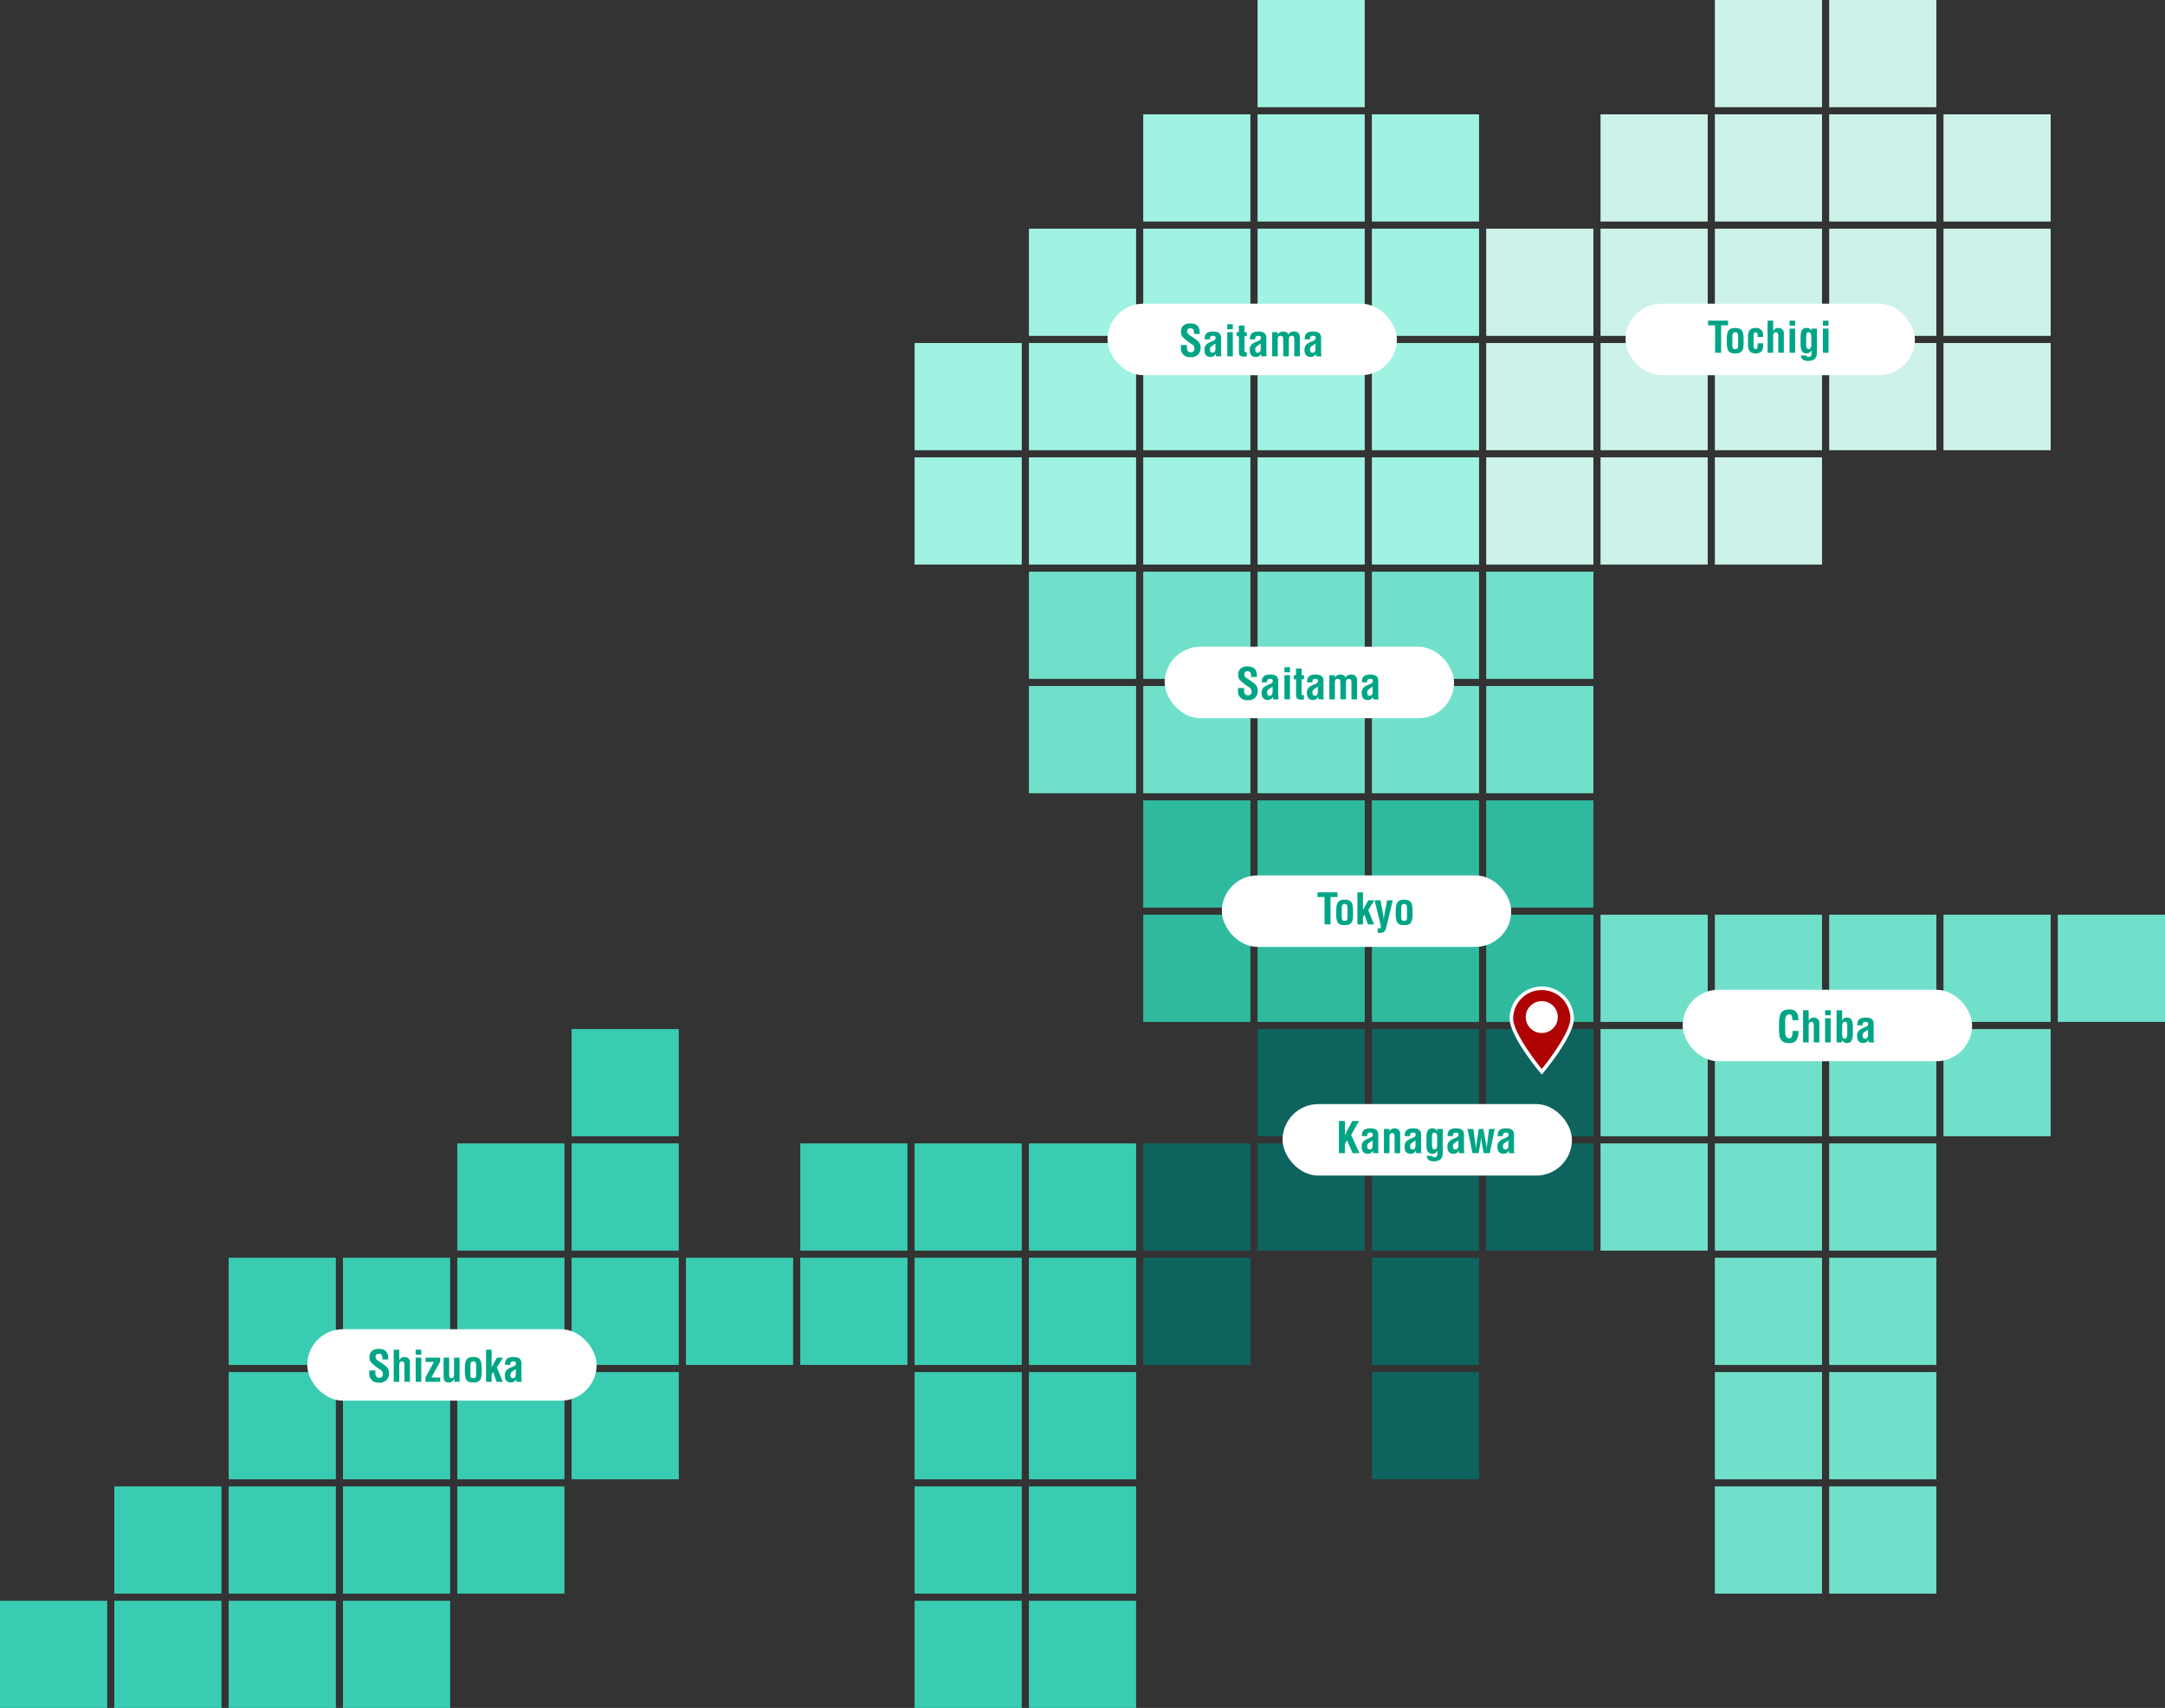 <svg id="レイヤー_1" data-name="レイヤー 1" xmlns="http://www.w3.org/2000/svg" viewBox="0 0 606 478" width="606" height="478"><rect x="0" y="0" width="606" height="478" fill="#333333" stroke="none"/><defs><style>.cls-1{fill:#2fba9f;}.cls-2{fill:#70e0cb;}.cls-3{fill:#a0f2e2;}.cls-4{fill:#ccf2e9;}.cls-5{fill:#3accb3;}.cls-6{fill:#0e635f;}.cls-7{fill:#af0303;}.cls-8{fill:#fff;}.cls-9{fill:#00a585;}</style></defs><rect class="cls-1" x="320" y="256" width="30" height="30"/><rect class="cls-1" x="352" y="256" width="30" height="30"/><rect class="cls-1" x="384" y="256" width="30" height="30"/><rect class="cls-1" x="416" y="256" width="30" height="30"/><rect class="cls-1" x="320" y="224" width="30" height="30"/><rect class="cls-1" x="352" y="224" width="30" height="30"/><rect class="cls-1" x="384" y="224" width="30" height="30"/><rect class="cls-1" x="416" y="224" width="30" height="30"/><rect class="cls-2" x="320" y="192" width="30" height="30"/><rect class="cls-2" x="352" y="192" width="30" height="30"/><rect class="cls-2" x="384" y="192" width="30" height="30"/><rect class="cls-2" x="416" y="192" width="30" height="30"/><rect class="cls-2" x="320" y="160" width="30" height="30"/><rect class="cls-2" x="288" y="192" width="30" height="30"/><rect class="cls-2" x="288" y="160" width="30" height="30"/><rect class="cls-2" x="352" y="160" width="30" height="30"/><rect class="cls-2" x="384" y="160" width="30" height="30"/><rect class="cls-2" x="416" y="160" width="30" height="30"/><rect class="cls-3" x="288" y="128" width="30" height="30"/><rect class="cls-3" x="256" y="128" width="30" height="30"/><rect class="cls-3" x="320" y="128" width="30" height="30"/><rect class="cls-3" x="352" y="128" width="30" height="30"/><rect class="cls-3" x="384" y="128" width="30" height="30"/><rect class="cls-3" x="288" y="96" width="30" height="30"/><rect class="cls-3" x="256" y="96" width="30" height="30"/><rect class="cls-3" x="320" y="96" width="30" height="30"/><rect class="cls-3" x="352" y="96" width="30" height="30"/><rect class="cls-3" x="384" y="96" width="30" height="30"/><rect class="cls-3" x="288" y="64" width="30" height="30"/><rect class="cls-3" x="320" y="64" width="30" height="30"/><rect class="cls-3" x="352" y="64" width="30" height="30"/><rect class="cls-3" x="384" y="64" width="30" height="30"/><rect class="cls-3" x="384" y="32" width="30" height="30"/><rect class="cls-3" x="320" y="32" width="30" height="30"/><rect class="cls-3" x="352" y="32" width="30" height="30"/><rect class="cls-3" x="352" width="30" height="30"/><rect class="cls-4" x="416" y="128" width="30" height="30"/><rect class="cls-4" x="448" y="128" width="30" height="30"/><rect class="cls-4" x="480" y="128" width="30" height="30"/><rect class="cls-4" x="416" y="96" width="30" height="30"/><rect class="cls-4" x="448" y="96" width="30" height="30"/><rect class="cls-4" x="480" y="96" width="30" height="30"/><rect class="cls-4" x="512" y="96" width="30" height="30"/><rect class="cls-4" x="416" y="64" width="30" height="30"/><rect class="cls-4" x="448" y="64" width="30" height="30"/><rect class="cls-4" x="480" y="64" width="30" height="30"/><rect class="cls-4" x="512" y="64" width="30" height="30"/><rect class="cls-4" x="448" y="32" width="30" height="30"/><rect class="cls-4" x="480" y="32" width="30" height="30"/><rect class="cls-4" x="512" y="32" width="30" height="30"/><rect class="cls-4" x="544" y="96" width="30" height="30"/><rect class="cls-4" x="544" y="64" width="30" height="30"/><rect class="cls-4" x="544" y="32" width="30" height="30"/><rect class="cls-4" x="480" width="30" height="30"/><rect class="cls-4" x="512" width="30" height="30"/><rect class="cls-5" x="288" y="320" width="30" height="30"/><rect class="cls-5" x="288" y="352" width="30" height="30"/><rect class="cls-5" x="256" y="320" width="30" height="30"/><rect class="cls-5" x="256" y="352" width="30" height="30"/><rect class="cls-5" x="224" y="320" width="30" height="30"/><rect class="cls-5" x="224" y="352" width="30" height="30"/><rect class="cls-5" x="192" y="352" width="30" height="30"/><rect class="cls-5" x="288" y="384" width="30" height="30"/><rect class="cls-5" x="160" y="320" width="30" height="30"/><rect class="cls-5" x="160" y="288" width="30" height="30"/><rect class="cls-5" x="160" y="352" width="30" height="30"/><rect class="cls-5" x="160" y="384" width="30" height="30"/><rect class="cls-5" x="128" y="352" width="30" height="30"/><rect class="cls-5" x="128" y="320" width="30" height="30"/><rect class="cls-5" x="128" y="384" width="30" height="30"/><rect class="cls-5" x="128" y="416" width="30" height="30"/><rect class="cls-5" x="96" y="384" width="30" height="30"/><rect class="cls-5" x="96" y="352" width="30" height="30"/><rect class="cls-5" x="96" y="416" width="30" height="30"/><rect class="cls-5" x="96" y="448" width="30" height="30"/><rect class="cls-5" x="64" y="384" width="30" height="30"/><rect class="cls-5" x="64" y="352" width="30" height="30"/><rect class="cls-5" x="64" y="416" width="30" height="30"/><rect class="cls-5" x="64" y="448" width="30" height="30"/><rect class="cls-5" x="32" y="416" width="30" height="30"/><rect class="cls-5" x="32" y="448" width="30" height="30"/><rect class="cls-5" y="448" width="30" height="30"/><rect class="cls-5" x="288" y="416" width="30" height="30"/><rect class="cls-5" x="288" y="448" width="30" height="30"/><rect class="cls-5" x="256" y="416" width="30" height="30"/><rect class="cls-5" x="256" y="384" width="30" height="30"/><rect class="cls-5" x="256" y="448" width="30" height="30"/><rect class="cls-2" x="448" y="256" width="30" height="30"/><rect class="cls-2" x="448" y="288" width="30" height="30"/><rect class="cls-2" x="448" y="320" width="30" height="30"/><rect class="cls-2" x="480" y="256" width="30" height="30"/><rect class="cls-2" x="480" y="288" width="30" height="30"/><rect class="cls-2" x="480" y="320" width="30" height="30"/><rect class="cls-2" x="480" y="352" width="30" height="30"/><rect class="cls-2" x="480" y="384" width="30" height="30"/><rect class="cls-2" x="480" y="416" width="30" height="30"/><rect class="cls-2" x="512" y="256" width="30" height="30"/><rect class="cls-2" x="512" y="288" width="30" height="30"/><rect class="cls-2" x="544" y="256" width="30" height="30"/><rect class="cls-2" x="576" y="256" width="30" height="30"/><rect class="cls-2" x="544" y="288" width="30" height="30"/><rect class="cls-2" x="512" y="320" width="30" height="30"/><rect class="cls-2" x="512" y="352" width="30" height="30"/><rect class="cls-2" x="512" y="384" width="30" height="30"/><rect class="cls-2" x="512" y="416" width="30" height="30"/><rect class="cls-6" x="352" y="320" width="30" height="30"/><rect class="cls-6" x="320" y="320" width="30" height="30"/><rect class="cls-6" x="320" y="352" width="30" height="30"/><rect class="cls-6" x="352" y="288" width="30" height="30"/><rect class="cls-6" x="384" y="288" width="30" height="30"/><rect class="cls-6" x="416" y="288" width="30" height="30"/><rect class="cls-6" x="416" y="320" width="30" height="30"/><rect class="cls-6" x="384" y="320" width="30" height="30"/><rect class="cls-6" x="384" y="352" width="30" height="30"/><rect class="cls-6" x="384" y="384" width="30" height="30"/><path class="cls-7" d="M431.165,299.488c-.332-.402-8.114-9.916-8.114-14.439a8.5,8.5,0,0,1,17,0c0,4.523-7.782,14.037-8.114,14.439l-.386.47Z"/><path class="cls-8" d="M431.551,277.09a7.98,7.98,0,0,1,8,7.959c0,4.396-8,14.122-8,14.122s-8-9.727-8-14.122a7.98,7.98,0,0,1,8-7.959m0-1a8.99,8.99,0,0,0-9,8.959c0,4.621,7.386,13.733,8.228,14.757l.772.939.772-.939c.842-1.024,8.228-10.137,8.228-14.757a8.99,8.99,0,0,0-9-8.959Z"/><ellipse class="cls-8" cx="431.551" cy="284.646" rx="4.485" ry="4.463"/><rect class="cls-8" x="359" y="309" width="81" height="20" rx="10"/><path class="cls-9" d="M374.778,322.729v-8.995H376.458v3.994h.023a17.863,17.863,0,0,1,1.056-2.159l.983-1.835H380.415l-2.219,3.862,2.327,5.133h-1.896l-1.583-3.55-.587.972V322.729Z"/><path class="cls-9" d="M384.437,322.729a1.253,1.253,0,0,1-.096-.696h-.024a1.651,1.651,0,0,1-1.367.875c-1.259,0-1.811-.635-1.811-2.027,0-1.547,1.091-1.919,2.314-2.422.66-.276.899-.576.768-1.127-.072-.3-.312-.348-.731-.348-.708,0-.827.372-.815.983h-1.487c-.012-1.283.408-2.183,2.362-2.183,2.123,0,2.255,1.116,2.231,2.003v3.994a3.611,3.611,0,0,0,.132.947Zm-.216-3.562c-.384.264-.852.528-1.259.863a1.039,1.039,0,0,0-.265.816c0,.516.156.863.732.863.923,0,.755-1.163.791-1.811Z"/><path class="cls-9" d="M388.926,316.66h.023a1.454,1.454,0,0,1,1.403-.875,1.475,1.475,0,0,1,1.56,1.727V322.729h-1.56v-4.509c0-.66-.072-1.092-.659-1.116-.588-.024-.792.528-.768,1.248V322.729h-1.56v-6.764h1.56Z"/><path class="cls-9" d="M396.437,322.729a1.253,1.253,0,0,1-.096-.696h-.024a1.651,1.651,0,0,1-1.367.875c-1.259,0-1.811-.635-1.811-2.027,0-1.547,1.091-1.919,2.314-2.422.66-.276.899-.576.768-1.127-.072-.3-.312-.348-.731-.348-.708,0-.827.372-.815.983h-1.487c-.012-1.283.408-2.183,2.362-2.183,2.123,0,2.255,1.116,2.231,2.003v3.994a3.611,3.611,0,0,0,.132.947Zm-.216-3.562c-.384.264-.852.528-1.259.863a1.039,1.039,0,0,0-.265.816c0,.516.156.863.732.863.923,0,.755-1.163.791-1.811Z"/><path class="cls-9" d="M400.901,323.484a.325.325,0,0,0,.18.3.95.95,0,0,0,.48.096c.659,0,.779-.528.779-1.055v-.78l-.024-.024a1.459,1.459,0,0,1-1.427.887c-1.319,0-1.583-1.187-1.619-2.267v-2.447c.036-1.859.611-2.387,1.619-2.411a1.246,1.246,0,0,1,1.355.875h.023v-.695h1.56v6.56c0,1.379-.384,2.483-2.519,2.483-1.031,0-1.883-.384-1.967-1.523Zm.636-6.5c-.731,0-.659.635-.708,1.307v2.255c.036.647.204,1.163.684,1.163.504,0,.756-.419.756-1.199V318.483C402.293,317.944,402.269,316.984,401.537,316.984Z"/><path class="cls-9" d="M408.437,322.729a1.253,1.253,0,0,1-.096-.696h-.024a1.651,1.651,0,0,1-1.367.875c-1.259,0-1.811-.635-1.811-2.027,0-1.547,1.091-1.919,2.314-2.422.66-.276.899-.576.768-1.127-.072-.3-.312-.348-.731-.348-.708,0-.827.372-.815.983h-1.487c-.012-1.283.408-2.183,2.362-2.183,2.123,0,2.255,1.116,2.231,2.003v3.994a3.611,3.611,0,0,0,.132.947Zm-.216-3.562c-.384.264-.852.528-1.259.863a1.039,1.039,0,0,0-.265.816c0,.516.156.863.732.863.923,0,.755-1.163.791-1.811Z"/><path class="cls-9" d="M415.96,320.114a11.75,11.75,0,0,1,.156,1.451h.035c0-.3.097-1.295.132-1.499l.517-4.102h1.57l-1.367,6.764H415.3l-.516-2.734a16.212,16.212,0,0,1-.203-1.703h-.049a14.151,14.151,0,0,1-.155,1.607l-.479,2.831H412.158l-1.392-6.764h1.644l.552,4.125c.035.204.132,1.2.132,1.5h.023a11.73,11.73,0,0,1,.156-1.451l.647-4.174h1.283Z"/><path class="cls-9" d="M422.44,322.729a1.253,1.253,0,0,1-.096-.696h-.024a1.651,1.651,0,0,1-1.367.875c-1.259,0-1.811-.635-1.811-2.027,0-1.547,1.091-1.919,2.314-2.422.66-.276.899-.576.768-1.127-.072-.3-.312-.348-.731-.348-.708,0-.827.372-.815.983h-1.487c-.012-1.283.408-2.183,2.362-2.183,2.123,0,2.255,1.116,2.231,2.003v3.994a3.611,3.611,0,0,0,.132.947Zm-.216-3.562c-.384.264-.852.528-1.259.863a1.039,1.039,0,0,0-.265.816c0,.516.156.863.732.863.923,0,.755-1.163.791-1.811Z"/><rect class="cls-8" x="86" y="372" width="81" height="20" rx="10"/><path class="cls-9" d="M107.045,380.468c.012-.803-.061-1.595-.983-1.595-.564,0-.924.228-.924.839,0,.684.432.947.959,1.283a15.474,15.474,0,0,1,2.039,1.475,2.347,2.347,0,0,1,.756,1.883,2.47,2.47,0,0,1-2.771,2.59,2.423,2.423,0,0,1-2.734-2.734v-.66h1.679v.528c-.036.875.229,1.511,1.056,1.511a.93.93,0,0,0,1.043-1.056,1.362,1.362,0,0,0-.671-1.188,13.175,13.175,0,0,1-2.651-2.075,2.502,2.502,0,0,1-.432-1.379c0-1.535.864-2.375,2.639-2.375,2.675,0,2.603,2.063,2.615,2.95Z"/><path class="cls-9" d="M110.202,386.729v-8.995h1.56v2.926h.023a1.532,1.532,0,0,1,1.403-.875,1.475,1.475,0,0,1,1.56,1.727V386.729h-1.56v-4.629c0-.66-.072-1.091-.659-1.115-.588-.024-.792.527-.768,1.247V386.729Z"/><path class="cls-9" d="M116.358,379.149v-1.416H117.917v1.416Zm0,7.58v-6.764H117.917V386.729Z"/><path class="cls-9" d="M120.737,385.53H123.208V386.729h-4.126v-1.223l2.375-4.342h-2.326v-1.199H123.208v1.115Z"/><path class="cls-9" d="M127.156,385.722h-.023a1.423,1.423,0,0,1-1.451,1.187c-1.235,0-1.512-.635-1.512-1.763v-5.181h1.56v4.629a1.65,1.65,0,0,0,.156.899.603.603,0,0,0,.479.216c.731,0,.72-.828.72-1.355v-4.39h1.559V386.729h-1.487Z"/><path class="cls-9" d="M130.11,383.587c.012-2.315.036-3.802,2.387-3.802,2.314,0,2.326,1.487,2.339,3.802.012,2.351-.324,3.358-2.339,3.322C130.446,386.945,130.099,385.938,130.11,383.587Zm1.559.936c0,.827.072,1.187.828,1.187.72,0,.779-.36.779-1.187v-2.255c0-.636,0-1.283-.779-1.283-.828,0-.828.647-.828,1.283Z"/><path class="cls-9" d="M136.05,386.729v-8.995h1.56v4.066c0,.288-.012.563-.024.852h.024l1.476-2.687h1.703L139.085,382.687l1.654,4.042H139.001l-.972-2.758-.42.695v2.063Z"/><path class="cls-9" d="M144.604,386.729a1.253,1.253,0,0,1-.096-.696h-.024a1.651,1.651,0,0,1-1.367.875c-1.259,0-1.811-.635-1.811-2.027,0-1.547,1.091-1.919,2.314-2.422.66-.276.899-.576.768-1.127-.072-.3-.312-.348-.731-.348-.708,0-.827.372-.815.983h-1.487c-.012-1.283.408-2.183,2.362-2.183,2.123,0,2.255,1.116,2.231,2.003v3.994a3.611,3.611,0,0,0,.132.947Zm-.216-3.562c-.384.264-.852.528-1.259.863a1.039,1.039,0,0,0-.265.816c0,.516.156.863.732.863.923,0,.755-1.163.791-1.811Z"/><rect class="cls-8" x="342" y="245" width="81" height="20" rx="10"/><path class="cls-9" d="M368.777,249.734h5.601v1.319h-1.955V258.729h-1.679v-7.676h-1.967Z"/><path class="cls-9" d="M374.009,255.587c.012-2.315.036-3.802,2.387-3.802,2.314,0,2.326,1.487,2.339,3.802.012,2.351-.324,3.358-2.339,3.322C374.345,258.945,373.997,257.938,374.009,255.587Zm1.559.936c0,.827.072,1.187.828,1.187.72,0,.779-.36.779-1.187v-2.255c0-.636,0-1.283-.779-1.283-.828,0-.828.647-.828,1.283Z"/><path class="cls-9" d="M379.948,258.729v-8.995h1.56v4.066c0,.288-.012.563-.024.852h.024l1.476-2.687h1.703L382.983,254.687l1.654,4.042h-1.738l-.972-2.758-.42.695v2.063Z"/><path class="cls-9" d="M386.404,251.965l.684,3.586c.108.6.168,1.199.228,1.799h.024a17.191,17.191,0,0,1,.239-1.751l.685-3.634h1.583l-1.644,6.86c-.396,1.535-.432,2.494-2.591,2.183v-1.211c.252,0,.924.132.924-.3a4.366,4.366,0,0,0-.144-.864l-1.632-6.668Z"/><path class="cls-9" d="M390.665,255.587c.012-2.315.036-3.802,2.387-3.802,2.314,0,2.326,1.487,2.339,3.802.012,2.351-.324,3.358-2.339,3.322C391.001,258.945,390.653,257.938,390.665,255.587Zm1.559.936c0,.827.072,1.187.828,1.187.72,0,.779-.36.779-1.187v-2.255c0-.636,0-1.283-.779-1.283-.828,0-.828.647-.828,1.283Z"/><rect class="cls-8" x="471" y="277" width="81" height="20" rx="10"/><path class="cls-9" d="M503.438,288.527c-.012.168-.024.348-.036.516-.084,1.643-.636,2.902-2.507,2.902-2.758,0-2.938-1.751-2.938-4.15v-1.283c.072-2.291.252-3.994,2.938-3.994a2.251,2.251,0,0,1,2.459,2.327,4.339,4.339,0,0,1,.036.684h-1.655c-.072-.576-.012-1.655-.84-1.655-1.319,0-1.211,1.571-1.211,2.267v2.495c0,.744.06,1.955,1.211,1.955.924,0,.815-1.487.852-2.063Z"/><path class="cls-9" d="M504.7,291.729v-8.995h1.56v2.926h.023a1.532,1.532,0,0,1,1.403-.875,1.475,1.475,0,0,1,1.56,1.727V291.729h-1.56v-4.629c0-.66-.072-1.091-.659-1.115-.588-.024-.792.527-.768,1.247V291.729Z"/><path class="cls-9" d="M510.856,284.149v-1.416H512.415v1.416Zm0,7.58v-6.764H512.415V291.729Z"/><path class="cls-9" d="M514.072,282.734h1.56v2.159c0,.216-.024.432-.036.756h.023a1.341,1.341,0,0,1,1.392-.864c1.008.024,1.583.54,1.619,2.399v2.447c-.036,1.079-.3,2.278-1.619,2.278a1.49,1.49,0,0,1-1.428-.899h-.023v.72h-1.487Zm1.56,6.776c0,.78.251,1.199.755,1.199.48,0,.647-.516.684-1.163V287.291c-.048-.672.024-1.307-.707-1.307s-.756.959-.731,1.499Z"/><path class="cls-9" d="M523.106,291.729a1.253,1.253,0,0,1-.096-.696h-.024a1.651,1.651,0,0,1-1.367.875c-1.259,0-1.811-.635-1.811-2.027,0-1.547,1.091-1.919,2.314-2.422.66-.276.899-.576.768-1.127-.072-.3-.312-.348-.731-.348-.708,0-.827.372-.815.983h-1.487c-.012-1.283.408-2.183,2.362-2.183,2.123,0,2.255,1.116,2.231,2.003v3.994a3.612,3.612,0,0,0,.132.947Zm-.216-3.562c-.384.264-.852.528-1.259.863a1.039,1.039,0,0,0-.265.816c0,.516.156.863.732.863.923,0,.755-1.163.791-1.811Z"/><rect class="cls-8" x="326" y="181" width="81" height="20" rx="10"/><path class="cls-9" d="M350.207,189.468c.012-.803-.061-1.595-.983-1.595-.564,0-.924.228-.924.839,0,.684.432.947.959,1.283a15.474,15.474,0,0,1,2.039,1.475,2.347,2.347,0,0,1,.756,1.883,2.47,2.47,0,0,1-2.771,2.59,2.423,2.423,0,0,1-2.734-2.734v-.66h1.679v.528c-.036.875.229,1.511,1.056,1.511a.93.93,0,0,0,1.043-1.056,1.362,1.362,0,0,0-.671-1.188,13.175,13.175,0,0,1-2.651-2.075,2.502,2.502,0,0,1-.432-1.379c0-1.535.864-2.375,2.639-2.375,2.675,0,2.603,2.063,2.615,2.95Z"/><path class="cls-9" d="M356.435,195.729a1.253,1.253,0,0,1-.096-.696h-.024a1.651,1.651,0,0,1-1.367.875c-1.259,0-1.811-.635-1.811-2.027,0-1.547,1.091-1.919,2.314-2.422.66-.276.899-.576.768-1.127-.072-.3-.312-.348-.731-.348-.708,0-.827.372-.815.983h-1.487c-.012-1.283.408-2.183,2.362-2.183,2.123,0,2.255,1.116,2.231,2.003v3.994a3.611,3.611,0,0,0,.132.947Zm-.216-3.562c-.384.264-.852.528-1.259.863a1.039,1.039,0,0,0-.265.816c0,.516.156.863.732.863.923,0,.755-1.163.791-1.811Z"/><path class="cls-9" d="M359.521,188.149v-1.416h1.559v1.416Zm0,7.58v-6.764h1.559V195.729Z"/><path class="cls-9" d="M364.991,195.753c-.924.108-2.219.192-2.219-1.067V190.104h-.636v-1.139h.624V187.106h1.57v1.859h.66V190.104h-.66v4.198c.036.288.468.252.66.228Z"/><path class="cls-9" d="M369.106,195.729a1.253,1.253,0,0,1-.096-.696h-.024a1.651,1.651,0,0,1-1.367.875c-1.259,0-1.811-.635-1.811-2.027,0-1.547,1.091-1.919,2.314-2.422.66-.276.899-.576.768-1.127-.072-.3-.312-.348-.731-.348-.708,0-.827.372-.815.983h-1.487c-.012-1.283.408-2.183,2.362-2.183,2.123,0,2.255,1.116,2.231,2.003v3.994a3.612,3.612,0,0,0,.132.947Zm-.216-3.562c-.384.264-.852.528-1.259.863a1.039,1.039,0,0,0-.265.816c0,.516.156.863.732.863.923,0,.755-1.163.791-1.811Z"/><path class="cls-9" d="M373.655,189.66h.024a1.539,1.539,0,0,1,1.487-.875c.575-.012,1.343.24,1.451.875a1.601,1.601,0,0,1,1.57-.875,1.464,1.464,0,0,1,1.655,1.439V195.729h-1.559v-4.569c0-.612-.061-1.211-.744-1.175-.671.036-.791.503-.791,1.295v4.45h-1.56v-4.653c0-.6-.048-1.104-.768-1.091-.731.012-.768.551-.768,1.295v4.45h-1.559v-6.764h1.559Z"/><path class="cls-9" d="M384.442,195.729a1.253,1.253,0,0,1-.096-.696h-.024a1.651,1.651,0,0,1-1.367.875c-1.259,0-1.811-.635-1.811-2.027,0-1.547,1.091-1.919,2.314-2.422.66-.276.899-.576.768-1.127-.072-.3-.312-.348-.731-.348-.708,0-.827.372-.815.983h-1.487c-.012-1.283.408-2.183,2.362-2.183,2.123,0,2.255,1.116,2.231,2.003v3.994a3.611,3.611,0,0,0,.132.947Zm-.216-3.562c-.384.264-.852.528-1.259.863a1.039,1.039,0,0,0-.265.816c0,.516.156.863.732.863.923,0,.755-1.163.791-1.811Z"/><rect class="cls-8" x="310" y="85" width="81" height="20" rx="10"/><path class="cls-9" d="M334.207,93.468c.012-.803-.061-1.595-.983-1.595-.564,0-.924.228-.924.839,0,.684.432.947.959,1.283a15.474,15.474,0,0,1,2.039,1.475,2.347,2.347,0,0,1,.756,1.883,2.47,2.47,0,0,1-2.771,2.59,2.423,2.423,0,0,1-2.734-2.734v-.66h1.679v.528c-.036.875.229,1.511,1.056,1.511a.93.93,0,0,0,1.043-1.056,1.362,1.362,0,0,0-.671-1.188,13.175,13.175,0,0,1-2.651-2.075,2.502,2.502,0,0,1-.432-1.379c0-1.535.864-2.375,2.639-2.375,2.675,0,2.603,2.063,2.615,2.95Z"/><path class="cls-9" d="M340.435,99.729a1.253,1.253,0,0,1-.096-.696h-.024a1.651,1.651,0,0,1-1.367.875c-1.259,0-1.811-.635-1.811-2.027,0-1.547,1.091-1.919,2.314-2.422.66-.276.899-.576.768-1.127-.072-.3-.312-.348-.731-.348-.708,0-.827.372-.815.983h-1.487c-.012-1.283.408-2.183,2.362-2.183,2.123,0,2.255,1.116,2.231,2.003v3.994a3.611,3.611,0,0,0,.132.947Zm-.216-3.562c-.384.264-.852.528-1.259.863a1.039,1.039,0,0,0-.265.816c0,.516.156.863.732.863.923,0,.755-1.163.791-1.811Z"/><path class="cls-9" d="M343.521,92.149V90.734h1.559v1.416Zm0,7.58V92.965h1.559V99.729Z"/><path class="cls-9" d="M348.991,99.753c-.924.108-2.219.192-2.219-1.067V94.104h-.636V92.965h.624V91.106h1.57v1.859h.66V94.104h-.66v4.198c.036.288.468.252.66.228Z"/><path class="cls-9" d="M353.106,99.729a1.253,1.253,0,0,1-.096-.696h-.024a1.651,1.651,0,0,1-1.367.875c-1.259,0-1.811-.635-1.811-2.027,0-1.547,1.091-1.919,2.314-2.422.66-.276.899-.576.768-1.127-.072-.3-.312-.348-.731-.348-.708,0-.827.372-.815.983h-1.487c-.012-1.283.408-2.183,2.362-2.183,2.123,0,2.255,1.116,2.231,2.003v3.994a3.612,3.612,0,0,0,.132.947Zm-.216-3.562c-.384.264-.852.528-1.259.863a1.039,1.039,0,0,0-.265.816c0,.516.156.863.732.863.923,0,.755-1.163.791-1.811Z"/><path class="cls-9" d="M357.655,93.66h.024a1.539,1.539,0,0,1,1.487-.875c.575-.012,1.343.24,1.451.875a1.601,1.601,0,0,1,1.57-.875,1.464,1.464,0,0,1,1.655,1.439V99.729h-1.559V95.16c0-.612-.061-1.211-.744-1.175-.671.036-.791.503-.791,1.295V99.729h-1.56V95.076c0-.6-.048-1.104-.768-1.091-.731.012-.768.551-.768,1.295V99.729h-1.559V92.965h1.559Z"/><path class="cls-9" d="M368.442,99.729a1.253,1.253,0,0,1-.096-.696h-.024a1.651,1.651,0,0,1-1.367.875c-1.259,0-1.811-.635-1.811-2.027,0-1.547,1.091-1.919,2.314-2.422.66-.276.899-.576.768-1.127-.072-.3-.312-.348-.731-.348-.708,0-.827.372-.815.983h-1.487c-.012-1.283.408-2.183,2.362-2.183,2.123,0,2.255,1.116,2.231,2.003v3.994a3.611,3.611,0,0,0,.132.947Zm-.216-3.562c-.384.264-.852.528-1.259.863a1.039,1.039,0,0,0-.265.816c0,.516.156.863.732.863.923,0,.755-1.163.791-1.811Z"/><rect class="cls-8" x="455" y="85" width="81" height="20" rx="10"/><path class="cls-9" d="M478.105,89.734h5.601v1.319H481.751V98.729h-1.679V91.053h-1.967Z"/><path class="cls-9" d="M483.337,95.587c.012-2.315.036-3.802,2.387-3.802,2.314,0,2.326,1.487,2.339,3.802.012,2.351-.324,3.358-2.339,3.322C483.673,98.945,483.325,97.938,483.337,95.587Zm1.559.936c0,.827.072,1.187.828,1.187.72,0,.779-.36.779-1.187V94.268c0-.636,0-1.283-.779-1.283-.828,0-.828.647-.828,1.283Z"/><path class="cls-9" d="M491.964,94.315v-.755c-.024-.372-.204-.576-.54-.576-.6,0-.6.684-.588,1.511v1.595c-.036,1.319.12,1.559.588,1.619.479-.012.491-.456.54-.996v-.624h1.559v.624c0,1.416-.588,2.195-2.135,2.195-1.379,0-2.171-.731-2.111-2.53V94.184c-.012-1.895.924-2.399,2.111-2.399a1.89,1.89,0,0,1,2.135,1.991v.54Z"/><path class="cls-9" d="M494.761,98.729V89.734h1.56v2.926h.023a1.532,1.532,0,0,1,1.403-.875,1.475,1.475,0,0,1,1.56,1.727V98.729h-1.56V94.1c0-.66-.072-1.091-.659-1.115-.588-.024-.792.527-.768,1.247V98.729Z"/><path class="cls-9" d="M500.917,91.149V89.734h1.559v1.416Zm0,7.58V91.965h1.559V98.729Z"/><path class="cls-9" d="M505.632,99.484a.325.325,0,0,0,.18.3.95.95,0,0,0,.48.096c.659,0,.779-.528.779-1.055v-.78l-.024-.024a1.459,1.459,0,0,1-1.427.887c-1.319,0-1.583-1.187-1.619-2.267V94.195c.036-1.859.611-2.387,1.619-2.411a1.246,1.246,0,0,1,1.355.875h.023v-.695h1.56V98.525c0,1.379-.384,2.483-2.519,2.483-1.031,0-1.883-.384-1.967-1.523Zm.636-6.5c-.731,0-.659.635-.708,1.307v2.255c.036.647.204,1.163.684,1.163.504,0,.756-.419.756-1.199V94.483C507.023,93.944,506.999,92.984,506.268,92.984Z"/><path class="cls-9" d="M510.253,91.149V89.734h1.559v1.416Zm0,7.58V91.965h1.559V98.729Z"/></svg>